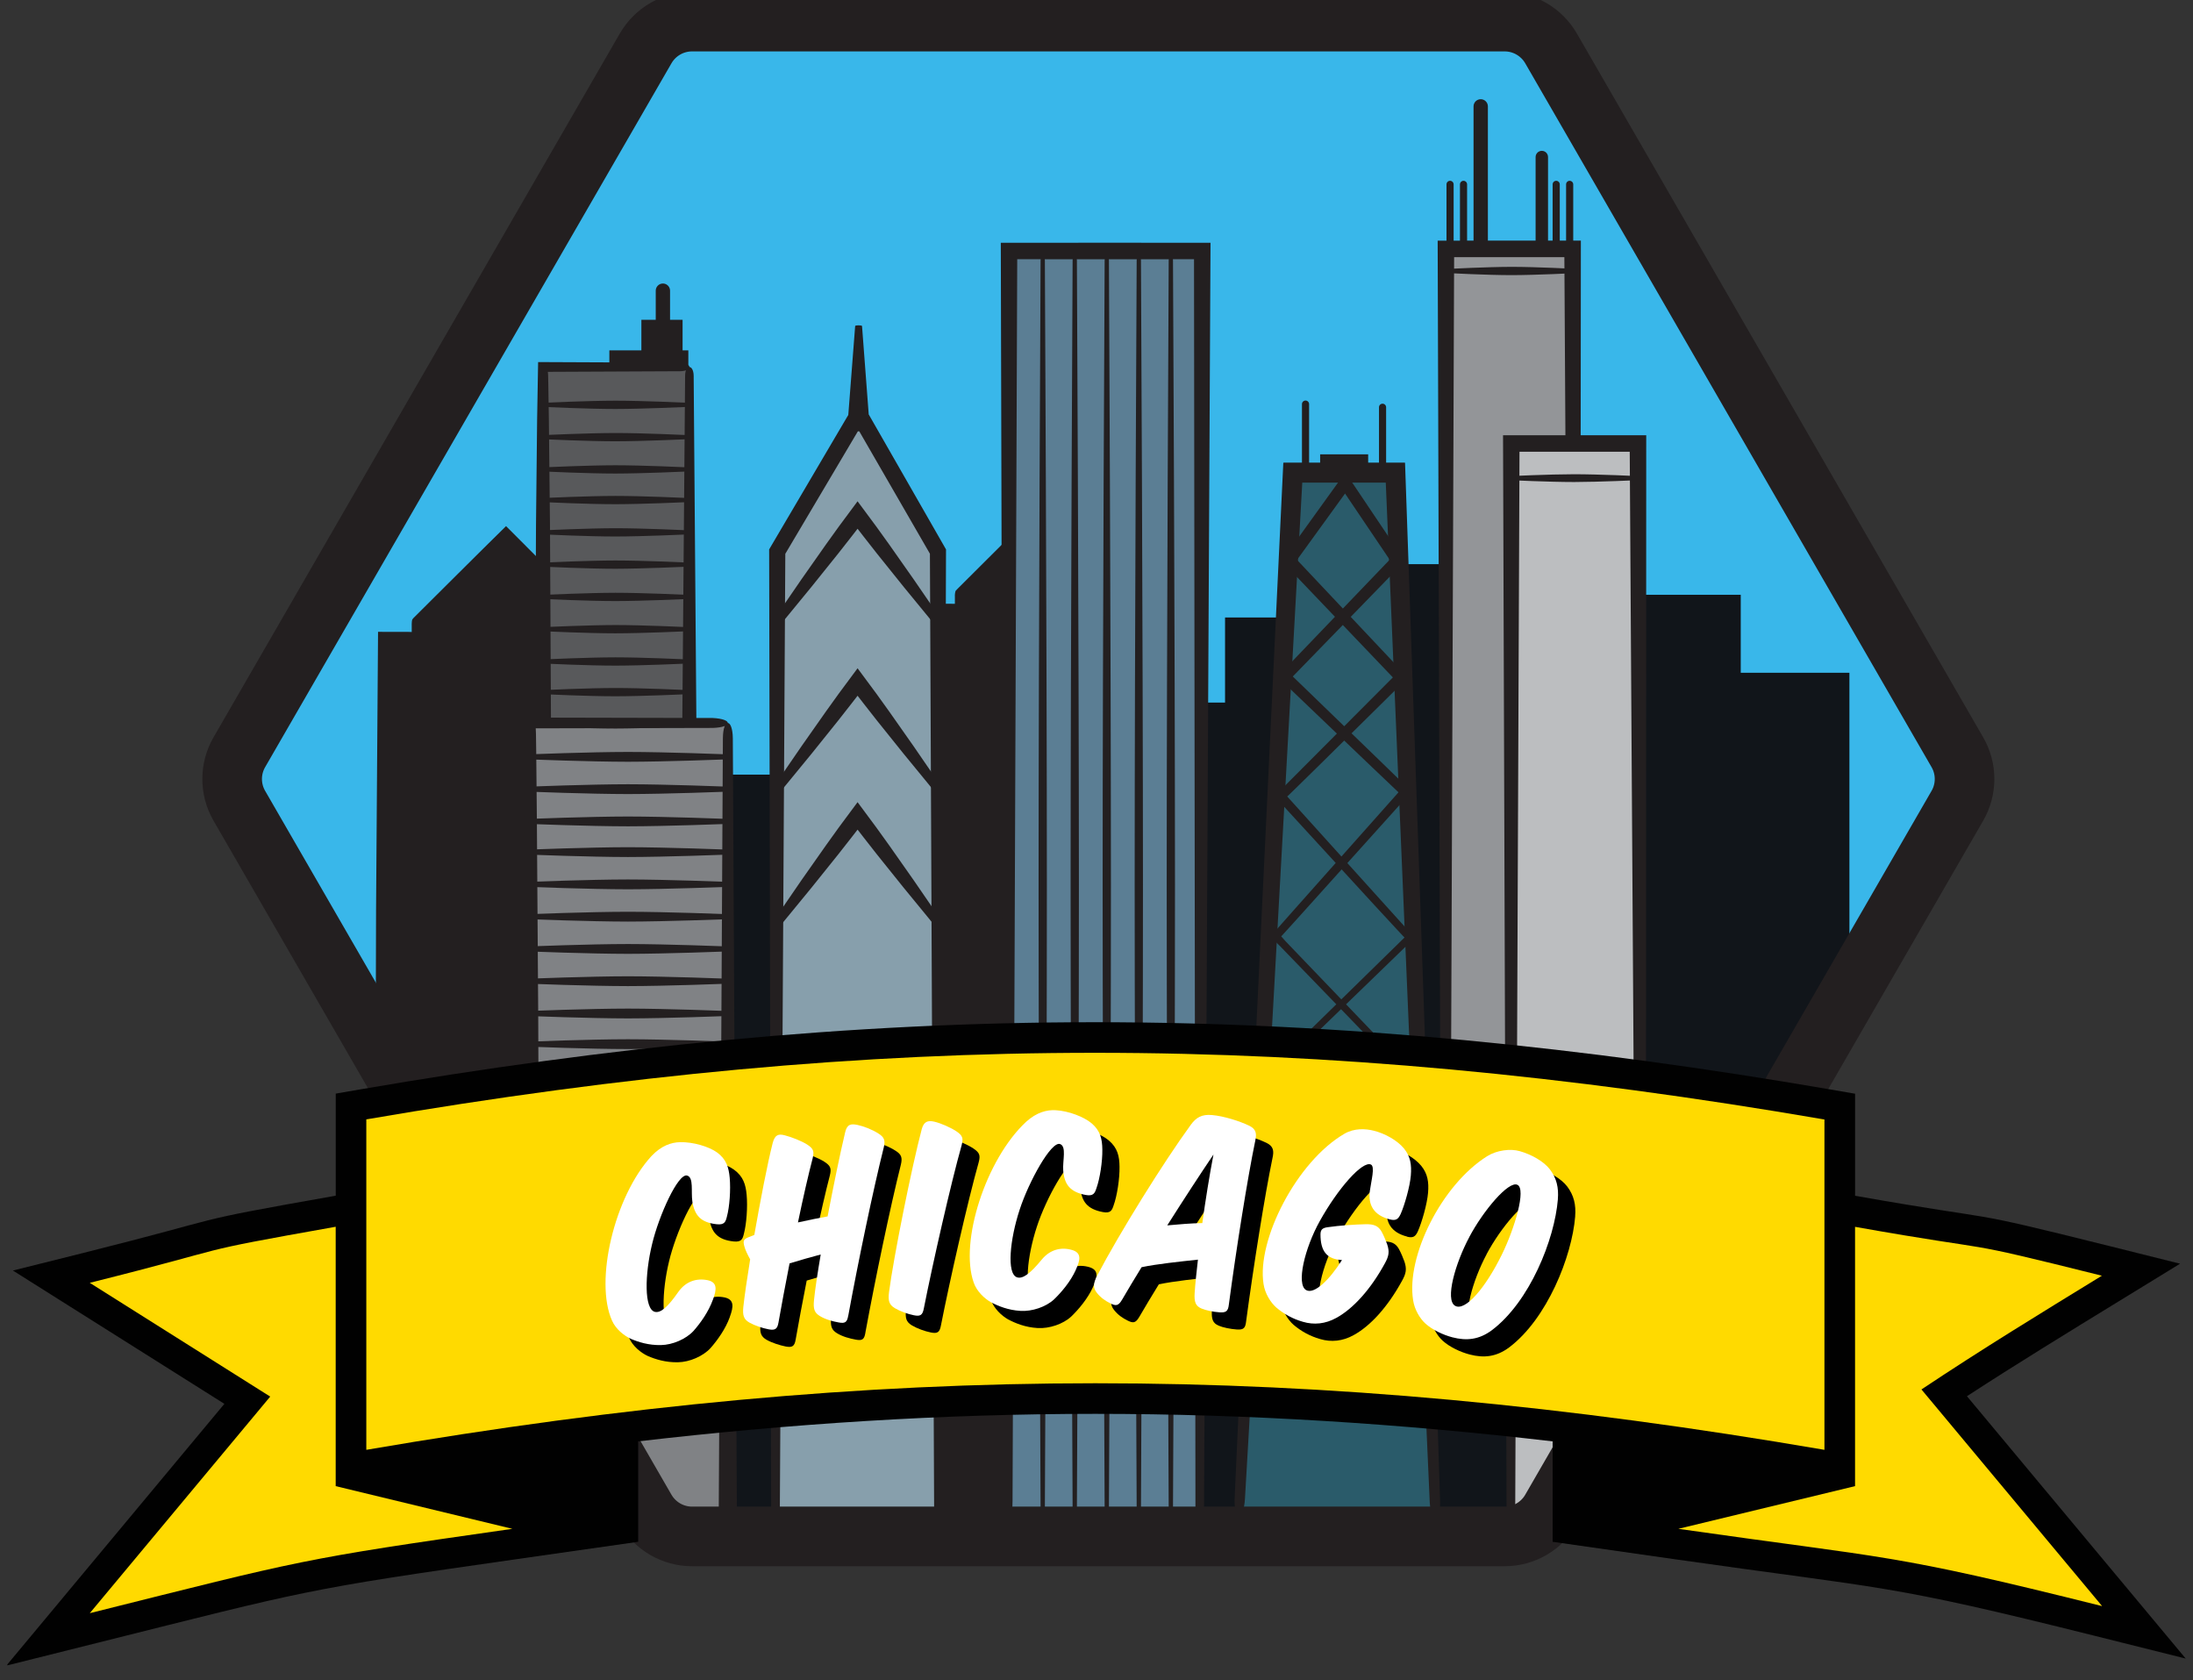 <svg width="248" height="190" viewBox="0 0 248 190" fill="none" xmlns="http://www.w3.org/2000/svg">
<rect x="0" y="0" width="248" height="190" fill="#333333" stroke="none"/>
<g clip-path="url(#clip0_3125_27028)">
<path d="M24.312 91.109L77.377 2.078H169.935L221.5 84.728L195.846 135.655L171.185 174.592L73.478 173.655L24.312 91.109Z" fill="#39B7EA"/>
<mask id="mask0_3125_27028" style="mask-type:luminance" maskUnits="userSpaceOnUse" x="26" y="-1" width="197" height="174">
<path d="M166.612 -0.073H81.676C79.677 -0.073 77.824 0.994 76.826 2.729L26.824 83.822C25.822 85.557 25.822 87.691 26.824 89.422L69.292 169.703C70.294 171.438 72.142 172.506 74.141 172.506L174.329 172.688C176.329 172.688 178.182 171.621 179.179 169.885L221.647 89.604C222.649 87.869 222.649 85.734 221.647 84.004L171.462 2.729C170.46 0.994 168.612 -0.073 166.612 -0.073Z" fill="white"/>
</mask>
<g mask="url(#mask0_3125_27028)">
<path d="M209.145 76.074H191.13V154.542H209.145V76.074Z" fill="#11151A"/>
<path d="M196.856 67.255H178.841V157.197H196.856V67.255Z" fill="#11151A"/>
<path d="M173.618 63.793H155.603V172.713H173.618V63.793Z" fill="#11151A"/>
<path d="M167.45 28.409C167.003 28.409 166.638 28.045 166.638 27.598V12.029C166.638 11.582 167.003 11.218 167.45 11.218C167.896 11.218 168.261 11.582 168.261 12.029V27.598C168.261 28.045 167.896 28.409 167.45 28.409Z" fill="#231F20"/>
<path d="M174.36 28.214C173.974 28.214 173.657 27.901 173.657 27.511V17.759C173.657 17.373 173.969 17.057 174.36 17.057C174.75 17.057 175.062 17.369 175.062 17.759V27.511C175.062 27.897 174.75 28.214 174.36 28.214Z" fill="#231F20"/>
<path d="M175.986 28.491C175.761 28.491 175.583 28.309 175.583 28.088V20.848C175.583 20.623 175.765 20.445 175.986 20.445C176.208 20.445 176.39 20.627 176.39 20.848V28.088C176.39 28.314 176.208 28.491 175.986 28.491Z" fill="#231F20"/>
<path d="M177.509 28.491C177.283 28.491 177.105 28.309 177.105 28.088V20.848C177.105 20.623 177.288 20.445 177.509 20.445C177.73 20.445 177.912 20.627 177.912 20.848V28.088C177.912 28.314 177.73 28.491 177.509 28.491Z" fill="#231F20"/>
<path d="M163.983 28.491C163.758 28.491 163.58 28.309 163.58 28.088V20.848C163.58 20.623 163.762 20.445 163.983 20.445C164.205 20.445 164.387 20.627 164.387 20.848V28.088C164.387 28.314 164.205 28.491 163.983 28.491Z" fill="#231F20"/>
<path d="M165.506 28.491C165.28 28.491 165.103 28.309 165.103 28.088V20.848C165.103 20.623 165.285 20.445 165.506 20.445C165.727 20.445 165.909 20.627 165.909 20.848V28.088C165.909 28.314 165.727 28.491 165.506 28.491Z" fill="#231F20"/>
<path d="M163.467 161.292L163.511 28.145H177.839L178.168 162.212" fill="#939598"/>
<path d="M177.678 160.069C177.678 160.069 177.231 84.234 176.91 29.082C175.722 29.082 173.401 29.082 171.137 29.082C168.517 29.082 165.814 29.082 164.443 29.078C164.235 84.373 163.953 159.145 163.953 159.145C163.931 162.06 163.016 161.96 162.986 159.145C162.986 159.145 162.751 83.301 162.582 27.212C164.335 27.212 167.788 27.212 171.141 27.208C174.13 27.208 177.201 27.208 178.776 27.208C178.724 83.149 178.65 160.06 178.65 160.06C178.563 162.945 177.752 162.902 177.682 160.06L177.678 160.069Z" fill="#231F20"/>
<path d="M170.859 174.367L170.903 50.142H185.231L185.56 175.286" fill="#BCBEC0"/>
<path d="M185.07 173.278C185.07 173.278 184.628 102.774 184.302 51.079C183.118 51.079 180.789 51.079 178.528 51.083C175.908 51.083 173.202 51.079 171.835 51.079C171.627 102.913 171.345 172.358 171.345 172.358C171.323 175.091 170.408 174.995 170.378 172.358C170.378 172.358 170.148 101.845 169.974 49.218C171.718 49.218 175.18 49.218 178.533 49.214C181.522 49.214 184.597 49.214 186.167 49.218C186.159 75.562 186.15 106.7 186.141 131.252C186.085 155.523 186.046 173.282 186.046 173.282C185.959 175.985 185.148 175.941 185.079 173.282L185.07 173.278Z" fill="#231F20"/>
<path d="M178.073 30.886C178.073 30.886 173.753 31.107 170.968 31.112C168.187 31.112 163.862 30.886 163.862 30.886C163.715 30.873 163.719 30.418 163.862 30.4C163.862 30.4 168.183 30.179 170.968 30.175C173.748 30.175 178.073 30.4 178.073 30.4C178.221 30.448 178.221 30.856 178.073 30.886Z" fill="#231F20"/>
<path d="M185.291 54.293C185.291 54.293 180.862 54.502 178.008 54.506C175.154 54.506 170.725 54.293 170.725 54.293C170.573 54.285 170.577 53.851 170.725 53.838C170.725 53.838 175.154 53.63 178.008 53.625C180.862 53.625 185.291 53.838 185.291 53.838C185.443 53.881 185.439 54.263 185.291 54.293Z" fill="#231F20"/>
<path d="M128.747 68.812V67.099H128.621L128.682 67.038L118.635 56.992L108.584 67.038L108.645 67.099H108.524V68.812H104.732V175.438H132.49V68.812H128.747Z" fill="#231F20"/>
<path d="M130.885 68.331C130.885 68.331 130.898 68.331 132.976 68.331C132.976 68.409 133.163 119.752 133.371 176.314C128.742 176.323 115.676 176.349 103.799 176.371C103.799 175.685 103.799 174.414 103.799 173.156C103.847 152.725 103.903 128.025 103.947 107.741C104.073 87.17 104.168 71.077 104.185 68.261C107.56 68.274 107.808 68.274 107.985 68.274C107.985 68.014 107.985 67.763 107.985 67.515C107.959 67.225 108.037 66.799 108.094 66.787C108.185 66.669 108.315 66.561 108.419 66.448L108.632 66.236C109.196 65.676 109.725 65.147 110.219 64.652C111.217 63.659 112.085 62.791 112.848 62.032C114.375 60.514 115.464 59.429 116.249 58.649C118.093 56.827 118.487 56.436 118.635 56.289C128.269 65.941 128.898 66.574 128.898 66.574C128.981 66.656 129.111 66.804 129.107 66.847C129.094 66.873 129.124 66.891 129.141 66.912L129.154 66.925V66.93C129.276 66.878 129.189 66.917 129.215 66.908V66.938V67.029C129.206 67.259 129.193 67.52 129.18 67.624C129.154 67.893 129.115 68.118 129.072 68.296C128.981 68.652 128.864 68.825 128.747 68.817C128.629 68.812 128.512 68.626 128.421 68.266C128.378 68.088 128.339 67.862 128.308 67.598C128.3 67.515 128.287 67.424 128.274 67.329C128.213 67.29 128.235 67.277 128.152 67.199C128.152 67.199 127.567 66.613 118.631 57.694C118.526 57.798 118.253 58.076 116.974 59.377C116.193 60.158 115.108 61.251 113.59 62.778C112.831 63.542 111.963 64.414 110.97 65.407C110.475 65.906 109.946 66.435 109.387 66.995C109.009 67.403 109.066 67.225 109.057 67.52C109.057 68.114 109.057 68.726 109.057 69.355C108.879 69.355 108.632 69.355 105.283 69.368C105.292 69.563 105.3 69.558 105.309 70.452C105.318 71.189 105.326 72.118 105.335 73.215C105.352 75.41 105.37 78.286 105.396 81.713C105.43 88.563 105.474 97.603 105.521 107.745C105.569 128.029 105.626 152.729 105.669 173.16C105.669 173.685 105.669 174.215 105.669 174.501C116.089 174.523 127.549 174.549 131.61 174.557C131.818 119.423 132.004 69.376 132.004 69.298C130.889 69.298 130.885 69.298 130.885 69.298C128.009 69.203 128.053 68.392 130.885 68.331Z" fill="#231F20"/>
<path d="M67.339 72.023V70.309H67.214L67.279 70.244L57.228 60.198L47.181 70.244L47.242 70.309H47.116V72.023H43.329V156.312H71.083V72.023H67.339Z" fill="#231F20"/>
<path d="M69.14 71.537C69.14 71.537 69.166 71.537 71.569 71.537C71.569 71.728 71.738 110.175 71.942 157.171C67.63 157.184 54.317 157.219 42.392 157.25C42.392 156.568 42.392 155.293 42.392 154.035C42.436 137.976 42.483 118.781 42.527 102.948C42.644 86.819 42.735 74.114 42.752 71.446C44.639 71.45 45.667 71.454 46.257 71.454C46.466 71.459 46.518 71.463 46.561 71.463C46.561 71.22 46.561 70.986 46.561 70.76C46.552 70.557 46.57 70.006 46.665 70.014C46.652 69.958 46.856 69.806 46.938 69.706L47.168 69.476C47.719 68.93 48.236 68.414 48.721 67.928C49.697 66.956 50.556 66.102 51.311 65.351C52.821 63.85 53.914 62.761 54.712 61.972C56.577 60.133 57.05 59.664 57.228 59.491C62.104 64.379 64.741 67.021 66.155 68.44C66.845 69.129 67.236 69.524 67.457 69.745C67.821 70.114 67.669 70.088 67.717 70.097C67.756 70.114 67.704 70.132 67.821 70.149V70.314C67.817 70.422 67.812 70.526 67.808 70.626C67.799 70.808 67.791 70.895 67.778 71.021C67.752 71.246 67.713 71.437 67.669 71.585C67.578 71.884 67.461 72.027 67.344 72.023C67.227 72.019 67.11 71.862 67.019 71.559C66.975 71.407 66.936 71.22 66.906 70.995C66.858 70.743 66.906 70.544 66.815 70.504C66.776 70.513 66.875 70.496 66.741 70.387C66.524 70.175 66.142 69.789 65.47 69.121C64.164 67.815 61.731 65.39 57.232 60.905C57.198 60.94 57.137 61.009 56.989 61.161C56.686 61.469 56.213 61.946 55.458 62.709C54.664 63.508 53.58 64.601 52.079 66.11C51.328 66.865 50.474 67.724 49.502 68.7C49.016 69.186 48.5 69.706 47.953 70.253C47.797 70.422 47.706 70.47 47.715 70.522C47.741 70.539 47.689 70.526 47.676 70.531C47.672 70.544 47.676 70.57 47.676 70.591V70.752C47.676 71.342 47.676 71.949 47.676 72.574C47.463 72.574 47.164 72.574 43.906 72.591C43.906 72.656 43.915 72.734 43.919 72.83C43.919 73.007 43.928 73.216 43.932 73.446C43.941 74.07 43.95 74.834 43.958 75.723C43.976 77.506 43.993 79.809 44.015 82.52C44.045 87.947 44.084 95.022 44.132 102.939C44.175 118.772 44.223 137.968 44.266 154.026C44.266 154.473 44.266 154.92 44.266 155.319C44.266 155.415 44.266 155.345 44.266 155.367C54.742 155.397 66.437 155.432 70.229 155.445C70.433 109.923 70.602 72.682 70.602 72.496C69.157 72.496 69.14 72.496 69.14 72.496C66.724 72.4 66.758 71.589 69.14 71.528V71.537Z" fill="#231F20"/>
<path d="M93.766 87.591H75.751V173.32H93.766V87.591Z" fill="#11151A"/>
<path d="M156.553 69.823H138.537V132.779H156.553V69.823Z" fill="#11151A"/>
<path d="M144.263 79.444H126.248V171.048H144.263V79.444Z" fill="#11151A"/>
<path d="M77.959 41.492H61.401V89.222H77.959V41.492Z" fill="#58595B"/>
<path d="M76.978 41.978C76.978 41.978 74.731 41.987 61.956 42.047C61.961 42.112 61.969 42.221 61.982 42.36C61.991 42.668 61.999 43.054 62.008 43.509C62.026 44.516 62.043 45.83 62.069 47.396C62.104 50.528 62.147 54.662 62.195 59.303C62.242 68.292 62.299 79.232 62.342 88.285C66.567 88.285 76.584 88.32 77.104 88.367C77.308 63.095 77.477 42.477 77.477 42.477C77.499 41.145 78.414 41.193 78.445 42.477C78.445 42.477 78.614 63.863 78.818 90.081C75.881 90.094 67.652 90.129 60.468 90.159C60.516 80.52 60.572 68.873 60.616 59.303C60.663 54.666 60.707 50.532 60.742 47.396C60.802 43.969 60.841 41.64 60.854 40.941C74.566 40.998 76.983 41.011 76.983 41.011C78.297 41.106 78.28 41.917 76.983 41.978H76.978Z" fill="#231F20"/>
<path d="M82.318 81.752H59.978V171.959H82.318V81.752Z" fill="#808285"/>
<path d="M80.6 82.312C80.6 82.312 78.336 82.316 60.585 82.359C60.59 82.472 60.598 82.68 60.611 82.975C60.62 83.561 60.629 84.311 60.642 85.222C60.659 87.04 60.685 89.478 60.711 92.41C60.75 98.279 60.806 106.127 60.867 114.967C60.928 132.31 61.002 153.54 61.062 170.866C68.983 170.887 77.785 170.913 81.281 170.926C81.52 125.951 81.75 83.47 81.75 83.47C81.776 81.136 82.839 81.219 82.873 83.47C82.873 83.47 83.099 126.949 83.342 172.987C79.108 172.995 68.463 173.021 58.885 173.043C58.946 155.041 59.019 132.987 59.08 114.967C59.141 106.127 59.197 98.279 59.236 92.41C59.306 86.207 59.353 82.103 59.362 81.14C78.193 81.184 80.596 81.188 80.596 81.188C82.899 81.301 82.865 82.242 80.596 82.312H80.6Z" fill="#231F20"/>
<path d="M87.689 174.735L87.892 62.371L96.473 47.839H97.718L106.072 62.371L106.125 172.866" fill="#879FAC"/>
<path d="M105.639 170.9C105.639 170.9 105.391 114.564 105.162 62.613C103.769 60.201 100.364 54.302 97.175 48.775C97.124 48.775 97.067 48.775 97.011 48.775C93.796 54.198 90.352 60.01 88.808 62.622C88.513 114.477 88.179 172.77 88.179 172.77C88.153 175.442 87.237 175.342 87.211 172.77C87.211 172.77 87.09 114.212 86.981 62.123C88.6 59.373 92.204 53.252 95.566 47.539C95.714 47.292 95.861 47.04 95.944 46.901C96.855 46.901 97.774 46.901 98.264 46.901C101.748 52.983 105.465 59.472 106.983 62.127C106.806 114.308 106.61 170.9 106.61 170.9C106.515 173.538 105.704 173.498 105.643 170.9H105.639Z" fill="#231F20"/>
<path d="M97.484 36.868L98.247 46.941C98.29 47.214 95.887 47.214 95.93 46.941L96.707 36.868C96.707 36.76 97.457 36.755 97.484 36.868Z" fill="#231F20"/>
<path d="M74.965 32.868V40.108" stroke="#231F20" stroke-width="1.618" stroke-miterlimit="10" stroke-linecap="round"/>
<path d="M156.349 53.694C156.123 53.694 155.946 53.512 155.946 53.291V46.051C155.946 45.826 156.128 45.648 156.349 45.648C156.57 45.648 156.752 45.83 156.752 46.051V53.291C156.752 53.517 156.57 53.694 156.349 53.694Z" fill="#231F20"/>
<path d="M147.639 53.339C147.413 53.339 147.235 53.157 147.235 52.935V45.695C147.235 45.47 147.417 45.292 147.639 45.292C147.86 45.292 148.042 45.474 148.042 45.695V52.935C148.042 53.161 147.86 53.339 147.639 53.339Z" fill="#231F20"/>
<path d="M105.543 70.443C105.543 70.443 104.103 68.691 102.203 66.37C101.266 65.203 100.212 63.889 99.166 62.587C98.65 61.932 98.134 61.277 97.64 60.64C97.418 60.353 97.197 60.071 96.985 59.794H96.98H96.976C96.763 60.067 96.542 60.353 96.321 60.64C95.822 61.273 95.31 61.928 94.794 62.587C93.749 63.889 92.694 65.199 91.757 66.37C89.857 68.686 88.417 70.443 88.417 70.443C88.209 70.682 87.485 70.122 87.645 69.862C87.645 69.862 88.929 67.992 90.625 65.52C91.489 64.292 92.451 62.917 93.415 61.551C93.9 60.874 94.386 60.197 94.859 59.542C95.597 58.544 96.312 57.581 96.98 56.684C97.648 57.586 98.364 58.549 99.102 59.547C99.57 60.202 100.06 60.878 100.546 61.555C101.505 62.921 102.472 64.296 103.335 65.524C105.031 67.992 106.315 69.862 106.315 69.862C106.424 70.166 105.773 70.651 105.543 70.443Z" fill="#231F20"/>
<path d="M105.543 89.326C105.543 89.326 104.103 87.569 102.203 85.253C101.266 84.086 100.212 82.772 99.166 81.47C98.65 80.815 98.134 80.16 97.64 79.522C97.418 79.236 97.197 78.954 96.985 78.677H96.98H96.976C96.763 78.95 96.542 79.236 96.321 79.522C95.822 80.156 95.31 80.811 94.794 81.47C93.749 82.772 92.694 84.082 91.757 85.253C89.857 87.569 88.417 89.326 88.417 89.326C88.209 89.565 87.485 89.005 87.645 88.745C87.645 88.745 88.929 86.875 90.625 84.403C91.489 83.175 92.451 81.8 93.415 80.433C93.9 79.757 94.386 79.08 94.859 78.425C95.597 77.427 96.312 76.464 96.98 75.566C97.648 76.469 98.364 77.432 99.102 78.429C99.57 79.084 100.06 79.761 100.546 80.438C101.505 81.804 102.472 83.179 103.335 84.407C105.031 86.875 106.315 88.745 106.315 88.745C106.424 89.049 105.773 89.534 105.543 89.326Z" fill="#231F20"/>
<path d="M105.543 104.465C105.543 104.465 104.103 102.709 102.203 100.392C101.266 99.225 100.212 97.911 99.166 96.609C98.65 95.954 98.134 95.299 97.64 94.662C97.418 94.375 97.197 94.094 96.985 93.816H96.98H96.976C96.763 94.089 96.542 94.375 96.321 94.662C95.822 95.295 95.31 95.95 94.794 96.609C93.749 97.911 92.694 99.221 91.757 100.392C89.857 102.709 88.417 104.465 88.417 104.465C88.209 104.704 87.485 104.144 87.645 103.884C87.645 103.884 88.929 102.014 90.625 99.542C91.489 98.314 92.451 96.939 93.415 95.573C93.9 94.896 94.386 94.219 94.859 93.564C95.597 92.567 96.312 91.603 96.98 90.706C97.648 91.608 98.364 92.571 99.102 93.569C99.57 94.224 100.06 94.9 100.546 95.577C101.505 96.944 102.472 98.319 103.335 99.546C105.031 102.014 106.315 103.884 106.315 103.884C106.424 104.188 105.773 104.674 105.543 104.465Z" fill="#231F20"/>
<path d="M114.024 172.106L114.111 28.378H135.961L135.67 173.472" fill="#5B7E94"/>
<path d="M135.189 171.104C135.189 171.104 135.098 90.619 135.028 29.311C133.146 29.311 129.363 29.316 125.719 29.32C121.533 29.32 117.173 29.311 115.035 29.311C114.805 90.792 114.506 169.738 114.506 169.738C114.48 172.956 113.564 172.844 113.538 169.738C113.538 169.738 113.339 89.751 113.178 27.455C115.69 27.455 120.809 27.45 125.719 27.446C130.096 27.446 134.633 27.45 136.894 27.455C136.573 89.569 136.156 171.108 136.156 171.108C136.052 174.288 135.241 174.24 135.189 171.108V171.104Z" fill="#231F20"/>
<path d="M117.676 170.549C117.676 170.549 117.455 127.643 117.451 100.02C117.451 72.396 117.676 29.49 117.676 29.49C117.69 28.006 118.145 28.058 118.162 29.49C118.162 29.49 118.384 72.396 118.388 100.02C118.388 127.643 118.162 170.549 118.162 170.549C118.115 172.016 117.707 171.994 117.676 170.549Z" fill="#231F20"/>
<path d="M121.298 170.549C121.298 170.549 121.077 127.643 121.073 100.02C121.073 72.396 121.298 29.49 121.298 29.49C121.311 28.006 121.767 28.058 121.784 29.49C121.784 29.49 122.005 72.396 122.01 100.02C122.01 127.643 121.784 170.549 121.784 170.549C121.736 172.016 121.329 171.994 121.298 170.549Z" fill="#231F20"/>
<path d="M124.921 170.549C124.921 170.549 124.699 127.643 124.695 100.02C124.695 72.396 124.921 29.49 124.921 29.49C124.934 28.006 125.389 28.058 125.406 29.49C125.406 29.49 125.628 72.396 125.632 100.02C125.632 127.643 125.406 170.549 125.406 170.549C125.359 172.016 124.951 171.994 124.921 170.549Z" fill="#231F20"/>
<path d="M128.543 170.549C128.543 170.549 128.321 127.643 128.317 100.02C128.317 72.396 128.543 29.49 128.543 29.49C128.556 28.006 129.011 28.058 129.029 29.49C129.029 29.49 129.25 72.396 129.254 100.02C129.254 127.643 129.029 170.549 129.029 170.549C128.981 172.016 128.573 171.994 128.543 170.549Z" fill="#231F20"/>
<path d="M132.165 170.549C132.165 170.549 131.944 127.643 131.939 100.02C131.939 72.396 132.165 29.49 132.165 29.49C132.178 28.006 132.634 28.058 132.651 29.49C132.651 29.49 132.872 72.396 132.876 100.02C132.876 127.643 132.651 170.549 132.651 170.549C132.603 172.016 132.195 171.994 132.165 170.549Z" fill="#231F20"/>
<path d="M140.104 171.351L146.194 53.447H157.798L162.344 171.803" fill="#2A5B6A"/>
<path d="M161.689 169.937C161.689 169.937 160.934 153.041 159.906 130.037C158.947 107.359 157.733 78.659 156.713 54.575H156.709C156.31 54.575 155.863 54.575 155.386 54.575C154.401 54.575 153.291 54.575 152.193 54.575C150.263 54.575 148.285 54.575 147.27 54.571C145.929 78.672 144.341 107.263 143.088 129.829C141.76 152.712 140.789 169.482 140.789 169.482C140.628 172.046 139.531 171.898 139.622 169.421C139.622 169.421 140.381 152.638 141.422 129.742C142.533 106.526 143.942 77.111 145.127 52.315C146.584 52.315 149.425 52.315 152.193 52.311C154.817 52.311 157.503 52.311 158.891 52.315C159.75 77.098 160.773 106.634 161.58 129.972C162.318 152.985 162.86 169.89 162.86 169.89C162.843 172.432 161.862 172.432 161.689 169.933V169.937Z" fill="#231F20"/>
<path d="M156.037 125.725C156.037 125.725 156.154 125.612 159.624 122.329C159.377 122.559 159.346 122.585 159.524 122.411C159.546 122.389 159.572 122.363 159.602 122.337C159.602 122.307 159.55 122.277 159.524 122.242C159.42 122.133 159.294 122.003 159.147 121.856C158.735 121.431 158.205 120.884 157.559 120.22C154.93 117.505 150.384 112.803 143.708 105.901C144.259 106.482 144.571 106.812 144.667 106.912C144.732 106.985 144.641 106.899 144.411 106.66C144.22 106.465 143.973 106.213 143.669 105.901C143.921 105.615 144.22 105.276 144.558 104.89C145.031 104.357 145.621 103.693 146.311 102.912C149.009 99.88 153.299 95.056 158.166 89.578C158.045 89.664 158.227 89.599 158.045 89.491C157.446 88.918 156.436 87.959 155.139 86.728C152.423 84.129 148.51 80.394 144.463 76.525C145.339 75.614 151.36 69.332 157.156 63.29C156.18 61.841 154.084 58.739 152.106 55.807C149.959 58.77 147.721 61.863 146.675 63.307C153.026 70.044 157.316 74.599 159.221 76.62C154.774 81.01 151.621 84.129 149.382 86.337C148.306 87.391 147.456 88.228 146.775 88.896C146.437 89.226 146.137 89.517 145.881 89.768C145.799 89.851 145.721 89.924 145.647 89.994L145.569 90.063C156.054 101.676 159.108 105.055 159.993 106.04C146.875 118.741 144.498 121.04 144.294 121.24C145.947 123.305 146.801 124.376 147.244 124.931C147.712 125.534 147.742 125.578 147.742 125.578C148.367 126.393 148.51 126.948 148.345 127.018C148.189 127.083 147.795 126.784 147.183 126.007C147.183 126.007 147.148 125.964 146.688 125.369C146.185 124.74 145.209 123.526 143.331 121.188C143.535 120.988 145.877 118.693 158.834 106.009C158.787 105.962 158.73 105.901 158.648 105.823C158.457 105.615 158.218 105.359 157.924 105.046C157.338 104.413 156.535 103.541 155.421 102.34C153.139 99.854 149.603 96.002 144.129 90.033C145.595 88.562 149.118 85.027 157.516 76.599C155.607 74.599 151.304 70.092 144.936 63.429C146.324 61.503 149.3 57.373 152.145 53.417C152.184 53.477 152.258 53.586 152.332 53.699C154.896 57.516 157.611 61.559 158.878 63.446C153.091 69.402 147.074 75.596 146.198 76.494C149.885 80.064 153.451 83.513 155.928 85.908C157.229 87.174 158.245 88.163 158.852 88.749C159.121 89.009 159.342 89.226 159.516 89.395C159.559 89.439 159.598 89.478 159.633 89.512C159.637 89.551 159.576 89.586 159.559 89.617C159.502 89.682 159.455 89.729 159.42 89.768C159.286 89.916 159.346 89.842 159.624 89.525C154.445 95.282 149.881 100.353 147.014 103.541C146.315 104.313 145.717 104.977 145.239 105.502C145.109 105.645 144.992 105.771 144.892 105.879C144.958 105.949 145.005 106.005 145.044 106.048C145.27 106.287 145.357 106.382 145.283 106.313C145.239 106.27 145.096 106.127 144.849 105.879C151.239 112.538 155.59 117.071 158.101 119.696C158.743 120.364 159.264 120.91 159.676 121.34C159.941 121.617 160.171 121.856 160.366 122.06C160.457 122.177 160.635 122.29 160.622 122.381C160.522 122.472 160.435 122.554 160.361 122.624C159.758 123.192 159.867 123.083 160.635 122.355C156.657 126.111 156.518 126.241 156.518 126.241C154.995 127.582 154.614 127.131 156.032 125.73L156.037 125.725Z" fill="#231F20"/>
<path d="M154.722 51.374H149.291V52.797H154.722V51.374Z" fill="#231F20"/>
<path d="M77.842 39.618H68.91V41.315H77.842V39.618Z" fill="#231F20"/>
<path d="M77.191 36.161H72.532V39.7H77.191V36.161Z" fill="#231F20"/>
<path d="M77.512 46.021C77.512 46.021 72.701 46.242 69.604 46.246C66.507 46.246 61.696 46.021 61.696 46.021C61.531 46.008 61.535 45.552 61.696 45.535C61.696 45.535 66.507 45.313 69.604 45.309C72.701 45.309 77.512 45.535 77.512 45.535C77.677 45.583 77.672 45.99 77.512 46.021Z" fill="#231F20"/>
<path d="M77.512 49.674C77.512 49.674 72.701 49.895 69.604 49.899C66.507 49.899 61.696 49.674 61.696 49.674C61.531 49.661 61.535 49.205 61.696 49.188C61.696 49.188 66.507 48.967 69.604 48.962C72.701 48.962 77.512 49.188 77.512 49.188C77.677 49.235 77.672 49.643 77.512 49.674Z" fill="#231F20"/>
<path d="M77.512 53.322C77.512 53.322 72.701 53.543 69.604 53.547C66.507 53.547 61.696 53.322 61.696 53.322C61.531 53.309 61.535 52.853 61.696 52.836C61.696 52.836 66.507 52.614 69.604 52.61C72.701 52.61 77.512 52.836 77.512 52.836C77.677 52.883 77.672 53.291 77.512 53.322Z" fill="#231F20"/>
<path d="M77.512 56.788C77.512 56.788 72.701 57.009 69.604 57.014C66.507 57.014 61.696 56.788 61.696 56.788C61.531 56.775 61.535 56.319 61.696 56.302C61.696 56.302 66.507 56.081 69.604 56.077C72.701 56.077 77.512 56.302 77.512 56.302C77.677 56.35 77.672 56.758 77.512 56.788Z" fill="#231F20"/>
<path d="M77.512 60.44C77.512 60.44 72.701 60.661 69.604 60.666C66.507 60.666 61.696 60.44 61.696 60.44C61.531 60.427 61.535 59.972 61.696 59.954C61.696 59.954 66.507 59.733 69.604 59.729C72.701 59.729 77.512 59.954 77.512 59.954C77.677 60.002 77.672 60.41 77.512 60.44Z" fill="#231F20"/>
<path d="M77.512 64.088C77.512 64.088 72.701 64.309 69.604 64.314C66.507 64.314 61.696 64.088 61.696 64.088C61.531 64.075 61.535 63.62 61.696 63.602C61.696 63.602 66.507 63.381 69.604 63.377C72.701 63.377 77.512 63.602 77.512 63.602C77.677 63.65 77.672 64.058 77.512 64.088Z" fill="#231F20"/>
<path d="M77.512 67.741C77.512 67.741 72.701 67.962 69.604 67.966C66.507 67.966 61.696 67.741 61.696 67.741C61.531 67.728 61.535 67.272 61.696 67.255C61.696 67.255 66.507 67.034 69.604 67.029C72.701 67.029 77.512 67.255 77.512 67.255C77.677 67.303 77.672 67.711 77.512 67.741Z" fill="#231F20"/>
<path d="M77.512 71.389C77.512 71.389 72.701 71.61 69.604 71.614C66.507 71.614 61.696 71.389 61.696 71.389C61.531 71.376 61.535 70.92 61.696 70.903C61.696 70.903 66.507 70.682 69.604 70.677C72.701 70.677 77.512 70.903 77.512 70.903C77.677 70.951 77.672 71.358 77.512 71.389Z" fill="#231F20"/>
<path d="M77.512 75.041C77.512 75.041 72.701 75.263 69.604 75.267C66.507 75.267 61.696 75.041 61.696 75.041C61.531 75.028 61.535 74.573 61.696 74.555C61.696 74.555 66.507 74.334 69.604 74.33C72.701 74.33 77.512 74.555 77.512 74.555C77.677 74.603 77.672 75.011 77.512 75.041Z" fill="#231F20"/>
<path d="M77.512 78.507C77.512 78.507 72.701 78.728 69.604 78.733C66.507 78.733 61.696 78.507 61.696 78.507C61.531 78.494 61.535 78.039 61.696 78.021C61.696 78.021 66.507 77.8 69.604 77.796C72.701 77.796 77.512 78.021 77.512 78.021C77.677 78.069 77.672 78.477 77.512 78.507Z" fill="#231F20"/>
<path d="M77.512 82.156C77.512 82.156 72.701 82.377 69.604 82.381C66.507 82.381 61.696 82.156 61.696 82.156C61.531 82.143 61.535 81.687 61.696 81.67C61.696 81.67 66.507 81.449 69.604 81.444C72.701 81.444 77.512 81.67 77.512 81.67C77.677 81.718 77.672 82.125 77.512 82.156Z" fill="#231F20"/>
<path d="M82.158 85.869C82.158 85.869 75.378 86.133 71.014 86.138C66.65 86.133 59.87 85.869 59.87 85.869C59.636 85.856 59.644 85.313 59.87 85.296C59.87 85.296 66.65 85.031 71.014 85.027C75.378 85.031 82.158 85.296 82.158 85.296C82.388 85.352 82.388 85.834 82.158 85.869Z" fill="#231F20"/>
<path d="M82.158 89.521C82.158 89.521 75.378 89.786 71.014 89.79C66.65 89.786 59.87 89.521 59.87 89.521C59.636 89.508 59.644 88.966 59.87 88.948C59.87 88.948 66.65 88.684 71.014 88.68C75.378 88.684 82.158 88.948 82.158 88.948C82.388 89.005 82.388 89.486 82.158 89.521Z" fill="#231F20"/>
<path d="M82.158 93.169C82.158 93.169 75.377 93.434 71.013 93.438C66.65 93.434 59.87 93.169 59.87 93.169C59.635 93.156 59.644 92.614 59.87 92.597C59.87 92.597 66.65 92.332 71.013 92.328C75.377 92.332 82.158 92.597 82.158 92.597C82.388 92.653 82.388 93.135 82.158 93.169Z" fill="#231F20"/>
<path d="M82.158 96.64C82.158 96.64 75.377 96.904 71.013 96.909C66.65 96.904 59.87 96.64 59.87 96.64C59.635 96.627 59.644 96.085 59.87 96.067C59.87 96.067 66.65 95.803 71.013 95.798C75.377 95.803 82.158 96.067 82.158 96.067C82.388 96.124 82.388 96.605 82.158 96.64Z" fill="#231F20"/>
<path d="M82.158 100.288C82.158 100.288 75.377 100.553 71.013 100.557C66.65 100.553 59.87 100.288 59.87 100.288C59.635 100.275 59.644 99.733 59.87 99.716C59.87 99.716 66.65 99.451 71.013 99.447C75.377 99.451 82.158 99.716 82.158 99.716C82.388 99.772 82.388 100.253 82.158 100.288Z" fill="#231F20"/>
<path d="M82.158 103.941C82.158 103.941 75.377 104.205 71.013 104.21C66.65 104.205 59.87 103.941 59.87 103.941C59.635 103.928 59.644 103.385 59.87 103.368C59.87 103.368 66.65 103.103 71.013 103.099C75.377 103.103 82.158 103.368 82.158 103.368C82.388 103.424 82.388 103.906 82.158 103.941Z" fill="#231F20"/>
<path d="M82.158 107.588C82.158 107.588 75.377 107.853 71.013 107.857C66.65 107.853 59.87 107.588 59.87 107.588C59.635 107.575 59.644 107.033 59.87 107.016C59.87 107.016 66.65 106.751 71.013 106.747C75.377 106.751 82.158 107.016 82.158 107.016C82.388 107.072 82.388 107.554 82.158 107.588Z" fill="#231F20"/>
<path d="M82.158 111.236C82.158 111.236 75.378 111.501 71.014 111.505C66.65 111.501 59.87 111.236 59.87 111.236C59.636 111.223 59.644 110.681 59.87 110.664C59.87 110.664 66.65 110.399 71.014 110.395C75.378 110.399 82.158 110.664 82.158 110.664C82.388 110.72 82.388 111.202 82.158 111.236Z" fill="#231F20"/>
<path d="M82.158 114.889C82.158 114.889 75.378 115.154 71.014 115.158C66.65 115.154 59.87 114.889 59.87 114.889C59.636 114.876 59.644 114.334 59.87 114.317C59.87 114.317 66.65 114.052 71.014 114.048C75.378 114.052 82.158 114.317 82.158 114.317C82.388 114.373 82.388 114.854 82.158 114.889Z" fill="#231F20"/>
<path d="M82.158 118.355C82.158 118.355 75.377 118.62 71.013 118.624C66.65 118.62 59.87 118.355 59.87 118.355C59.635 118.342 59.644 117.8 59.87 117.783C59.87 117.783 66.65 117.518 71.013 117.514C75.377 117.518 82.158 117.783 82.158 117.783C82.388 117.839 82.388 118.321 82.158 118.355Z" fill="#231F20"/>
<path d="M82.158 122.008C82.158 122.008 75.377 122.272 71.013 122.277C66.65 122.272 59.87 122.008 59.87 122.008C59.635 121.995 59.644 121.453 59.87 121.435C59.87 121.435 66.65 121.171 71.013 121.166C75.377 121.171 82.158 121.435 82.158 121.435C82.388 121.492 82.388 121.973 82.158 122.008Z" fill="#231F20"/>
<path d="M82.158 125.656C82.158 125.656 75.377 125.92 71.013 125.925C66.65 125.92 59.87 125.656 59.87 125.656C59.635 125.643 59.644 125.101 59.87 125.083C59.87 125.083 66.65 124.819 71.013 124.814C75.377 124.819 82.158 125.083 82.158 125.083C82.388 125.14 82.388 125.621 82.158 125.656Z" fill="#231F20"/>
</g>
<path d="M170.156 2.442H78.262C76.098 2.442 74.098 3.596 73.013 5.474L27.066 85.057C25.982 86.931 25.982 89.243 27.066 91.117L73.013 170.7C74.098 172.574 76.098 173.733 78.262 173.733H170.156C172.321 173.733 174.321 172.579 175.405 170.7L221.352 91.117C222.437 89.243 222.437 86.931 221.352 85.057L175.405 5.474C174.321 3.6 172.321 2.442 170.156 2.442Z" stroke="#231F20" stroke-width="6.741" stroke-miterlimit="10"/>
<path fill-rule="evenodd" clip-rule="evenodd" d="M209.783 135.212C227.694 138.375 220.892 136.492 238.535 140.895L246.538 142.895L239.506 147.207C233.78 150.716 228.063 154.217 222.437 157.878L247.176 187.545L236.886 184.972C213.089 179.025 213.605 179.771 189.312 176.301L175.583 174.34V162.984C158.435 160.988 141.223 159.873 123.854 159.873C106.502 159.873 89.302 160.992 72.172 162.984V174.34L58.438 176.301C34.146 179.767 34.797 179.819 10.999 185.771L0.718 188.343L25.375 158.741L1.46 143.667L9.32 141.702C26.971 137.286 20.048 138.37 37.968 135.204V123.66L40.839 123.166C68.363 118.433 95.913 115.583 123.862 115.588C151.82 115.588 179.379 118.446 206.911 123.179L209.787 123.674V135.217L209.783 135.212Z" fill="#010101"/>
<path fill-rule="evenodd" clip-rule="evenodd" d="M41.425 126.575C99.869 116.529 147.881 116.542 206.321 126.588V163.942C147.885 153.904 99.852 153.904 41.425 163.942V126.58V126.575ZM209.783 138.726C227.273 141.832 220.198 139.884 237.697 144.252C230.679 148.555 224.167 152.533 217.292 157.114L237.723 181.614C213.557 175.576 213.965 176.327 189.798 172.874L209.783 168.046V138.726ZM10.157 145.055C27.661 140.678 20.46 141.827 37.963 138.717V168.046L57.944 172.874C33.777 176.322 34.319 176.37 10.153 182.413L30.558 157.921L10.153 145.059L10.157 145.055Z" fill="#FFDA00"/>
<path d="M82.535 148.92C82.054 150.269 81.121 151.566 80.345 152.443C79.503 153.358 77.989 154.017 76.666 154.039C75.278 154.069 74.115 153.701 73.252 153.328C72.497 152.976 71.561 152.243 71.14 151.271C69.144 146.825 71.387 137.256 75.59 132.679C76.705 131.495 77.846 131.118 78.831 131.1C80.284 131.061 82.08 131.59 83.008 132.263C84.049 133.022 84.331 133.937 84.435 135.113C84.561 136.453 84.422 138.405 84.119 139.529C83.984 140.088 83.858 140.474 82.965 140.379C81.178 140.188 80.471 139.39 80.215 137.824C80.045 136.692 80.397 135.087 79.62 134.874C78.601 134.588 76.432 139.399 75.664 142.613C74.823 146.075 74.753 149.987 75.976 150.282C76.64 150.439 77.438 149.731 78.623 148.031C79.434 146.881 80.635 146.43 81.958 146.712C83.038 146.955 82.965 147.745 82.531 148.916L82.535 148.92Z" fill="black"/>
<path d="M97.865 150.698C97.74 151.458 97.518 151.614 96.794 151.484C96.069 151.353 95.267 151.132 94.651 150.755C94.035 150.377 93.892 149.952 93.992 148.959C94.126 147.623 94.412 145.801 94.751 143.801C93.697 144.079 92.378 144.452 91.228 144.803C90.738 147.293 90.3 149.64 89.979 151.471C89.853 152.23 89.597 152.39 88.873 152.26C88.183 152.126 87.307 151.844 86.695 151.501C86.049 151.128 85.901 150.703 86.005 149.709C86.149 148.443 86.426 146.517 86.778 144.343C86.487 143.832 86.227 143.281 86.118 142.886C85.958 142.292 86.001 142.083 86.556 141.858C86.786 141.767 87.012 141.676 87.242 141.585C87.927 137.685 88.721 133.538 89.328 131.174C89.576 130.267 89.966 130.128 90.699 130.323C91.463 130.514 92.56 130.948 93.211 131.356C93.935 131.824 94.035 132.119 93.844 132.917C93.38 134.692 92.773 137.329 92.178 140.166C93.306 139.914 94.664 139.641 95.531 139.485C96.195 136.028 96.915 132.501 97.51 130.002C97.718 129.065 98.152 128.987 98.911 129.148C99.639 129.313 100.555 129.655 101.279 130.124C101.93 130.532 102.069 130.892 101.878 131.69C100.698 136.383 98.993 144.552 97.861 150.698H97.865Z" fill="black"/>
<path d="M110.675 131.438C109.461 135.729 107.387 144.886 106.402 149.905C106.259 150.66 106.003 150.816 105.279 150.673C104.559 150.53 103.722 150.222 103.119 149.866C102.481 149.475 102.342 149.05 102.468 148.057C102.967 144.161 105.027 133.92 106.168 129.604C106.407 128.771 106.832 128.606 107.591 128.779C108.35 128.957 109.435 129.443 110.077 129.864C110.792 130.35 110.883 130.645 110.675 131.438Z" fill="black"/>
<path d="M123.602 145.537C123.012 146.842 121.98 148.061 121.138 148.873C120.227 149.718 118.661 150.252 117.343 150.17C115.954 150.091 114.827 149.627 113.998 149.189C113.274 148.777 112.397 147.97 112.055 146.973C110.424 142.383 113.425 133.022 117.98 128.792C119.186 127.699 120.353 127.417 121.333 127.478C122.787 127.556 124.535 128.228 125.407 128.97C126.383 129.807 126.591 130.744 126.604 131.924C126.626 133.273 126.331 135.208 125.936 136.301C125.754 136.848 125.602 137.225 124.717 137.056C122.951 136.722 122.309 135.867 122.179 134.288C122.101 133.143 122.578 131.573 121.824 131.3C120.83 130.935 118.279 135.555 117.26 138.7C116.145 142.084 115.759 145.979 116.956 146.37C117.607 146.582 118.457 145.94 119.776 144.335C120.678 143.255 121.91 142.904 123.207 143.29C124.266 143.619 124.127 144.4 123.598 145.532L123.602 145.537Z" fill="black"/>
<path d="M131.05 145.224C130.226 146.556 129.471 147.827 128.825 148.933C128.413 149.619 128.14 149.632 127.519 149.324C126.964 149.05 126.413 148.682 125.975 148.113C125.537 147.545 125.567 147.077 126.031 146.157C128.56 141.351 133.48 133.421 136.62 129.127C137.21 128.32 137.843 127.921 139.019 128.025C140.394 128.146 142.181 128.727 143.231 129.235C144.016 129.621 144.086 130.133 143.899 130.966C143.027 135.165 141.748 143.225 140.919 149.419C140.837 150.191 140.624 150.378 139.882 150.334C139.141 150.287 138.277 150.1 137.817 149.901C137.158 149.623 136.985 149.172 137.05 148.166C137.119 147.09 137.267 145.814 137.423 144.374C135.245 144.608 132.799 144.86 131.055 145.224H131.05ZM137.913 140.249C138.282 137.603 138.724 134.861 139.175 132.493C137.726 134.631 135.818 137.551 133.948 140.505C135.271 140.383 136.629 140.266 137.917 140.249H137.913Z" fill="black"/>
<path d="M159.125 139.828C157.277 139.355 156.661 138.171 156.861 136.631C157.021 135.46 157.468 133.85 156.982 133.629C156.015 133.187 153.226 136.375 151.204 140.019C149.478 143.121 148.532 147.155 149.647 147.818C150.571 148.361 152.315 146.652 153.712 144.431C151.994 144.344 151.278 143.42 151.282 141.524C151.282 140.913 151.599 140.778 152.185 140.709C153.356 140.531 155.304 140.405 156.358 140.383C157.342 140.353 157.828 140.579 158.197 141.229C158.453 141.698 158.665 142.231 158.822 142.652C159.104 143.498 159.017 143.997 158.553 144.825C156.943 147.771 154.983 149.931 153.07 150.976C151.842 151.658 150.541 151.788 149.291 151.415C148.142 151.085 147.148 150.538 146.281 149.801C145.63 149.224 144.997 148.205 144.841 147.137C144.06 142.171 148.58 133.304 153.972 130.163C155.095 129.504 156.375 129.578 157.299 129.812C158.553 130.115 159.993 130.918 160.739 131.846C161.455 132.74 161.594 133.668 161.494 134.879C161.394 136.123 160.791 138.227 160.344 139.229C160.08 139.811 159.819 140.019 159.125 139.841V139.828Z" fill="black"/>
<path d="M178.134 137.537C177.765 142.114 174.932 149.15 170.664 152.36C169.232 153.427 167.818 153.583 166.205 153.162C165.155 152.889 163.936 152.317 163.146 151.601C162.539 151.046 161.923 150.044 161.763 148.968C160.96 144.001 164.99 135.898 170.139 132.67C171.215 131.998 172.772 131.794 173.818 132.102C175.193 132.488 176.55 133.278 177.219 134.149C177.999 135.173 178.234 136.258 178.129 137.533L178.134 137.537ZM168.118 141.823C166.539 144.777 165.341 148.937 166.508 149.601C167.645 150.26 169.935 147.606 171.796 143.806C173.241 140.869 174.581 136.388 173.553 135.911C172.56 135.438 169.697 138.834 168.113 141.819L168.118 141.823Z" fill="black"/>
<path d="M80.613 146.977C80.132 148.326 79.199 149.628 78.423 150.5C77.581 151.415 76.067 152.074 74.744 152.096C73.356 152.126 72.194 151.758 71.33 151.385C70.576 151.033 69.638 150.3 69.213 149.333C67.218 144.886 69.461 135.313 73.664 130.732C74.779 129.548 75.92 129.17 76.904 129.153C78.358 129.114 80.154 129.643 81.086 130.311C82.127 131.07 82.409 131.985 82.518 133.161C82.644 134.506 82.509 136.458 82.201 137.581C82.062 138.141 81.941 138.531 81.047 138.432C79.26 138.241 78.553 137.443 78.297 135.877C78.128 134.744 78.475 133.139 77.703 132.927C76.683 132.64 74.514 137.451 73.746 140.67C72.905 144.132 72.836 148.044 74.059 148.339C74.722 148.495 75.521 147.788 76.709 146.084C77.52 144.934 78.722 144.483 80.049 144.765C81.13 145.008 81.056 145.797 80.622 146.969L80.613 146.977Z" fill="white"/>
<path d="M95.926 148.755C95.801 149.514 95.579 149.67 94.855 149.54C94.13 149.41 93.328 149.189 92.712 148.811C92.096 148.434 91.953 148.009 92.053 147.015C92.187 145.679 92.473 143.853 92.812 141.853C91.758 142.131 90.439 142.504 89.289 142.86C88.799 145.35 88.361 147.701 88.04 149.527C87.914 150.286 87.658 150.447 86.934 150.317C86.24 150.186 85.368 149.9 84.756 149.557C84.106 149.184 83.962 148.755 84.062 147.766C84.201 146.499 84.483 144.573 84.834 142.4C84.544 141.888 84.283 141.337 84.179 140.942C84.019 140.348 84.062 140.14 84.618 139.914C84.847 139.823 85.073 139.732 85.303 139.641C85.988 135.741 86.782 131.594 87.385 129.23C87.632 128.323 88.023 128.18 88.756 128.38C89.519 128.575 90.617 129.004 91.267 129.412C91.992 129.881 92.092 130.176 91.901 130.974C91.437 132.748 90.829 135.386 90.239 138.227C91.363 137.975 92.725 137.702 93.593 137.546C94.256 134.089 94.976 130.557 95.571 128.059C95.779 127.122 96.213 127.044 96.976 127.204C97.705 127.365 98.62 127.712 99.345 128.18C99.995 128.588 100.134 128.948 99.943 129.746C98.763 134.44 97.059 142.612 95.931 148.759L95.926 148.755Z" fill="white"/>
<path d="M108.749 129.5C107.535 133.79 105.461 142.947 104.472 147.962C104.329 148.717 104.073 148.873 103.349 148.725C102.629 148.582 101.791 148.274 101.188 147.918C100.551 147.528 100.412 147.103 100.538 146.11C101.041 142.218 103.097 131.981 104.242 127.661C104.481 126.828 104.906 126.663 105.665 126.836C106.424 127.014 107.509 127.5 108.151 127.921C108.866 128.407 108.958 128.702 108.749 129.495V129.5Z" fill="white"/>
<path d="M121.658 143.598C121.069 144.903 120.04 146.122 119.195 146.933C118.284 147.779 116.718 148.313 115.403 148.23C114.015 148.148 112.887 147.688 112.059 147.25C111.334 146.838 110.458 146.031 110.115 145.033C108.484 140.444 111.482 131.083 116.037 126.853C117.242 125.76 118.409 125.478 119.39 125.539C120.843 125.617 122.591 126.289 123.463 127.031C124.439 127.868 124.647 128.805 124.66 129.985C124.682 131.334 124.387 133.269 123.992 134.362C123.81 134.909 123.658 135.286 122.773 135.121C121.008 134.787 120.366 133.937 120.236 132.354C120.158 131.209 120.635 129.638 119.88 129.365C118.887 129.001 116.34 133.62 115.316 136.765C114.202 140.149 113.816 144.044 115.013 144.435C115.663 144.647 116.514 144.005 117.832 142.4C118.735 141.32 119.967 140.964 121.264 141.351C122.322 141.68 122.183 142.461 121.654 143.593L121.658 143.598Z" fill="white"/>
<path d="M129.103 143.281C128.279 144.613 127.524 145.884 126.877 146.99C126.465 147.675 126.192 147.688 125.572 147.38C125.017 147.107 124.466 146.738 124.027 146.17C123.589 145.602 123.62 145.133 124.084 144.218C126.613 139.411 131.532 131.482 134.668 127.183C135.258 126.376 135.892 125.977 137.067 126.085C138.442 126.207 140.23 126.788 141.279 127.296C142.064 127.682 142.134 128.194 141.947 129.026C141.075 133.226 139.796 141.285 138.972 147.48C138.889 148.252 138.677 148.439 137.935 148.395C137.193 148.347 136.33 148.161 135.87 147.961C135.211 147.684 135.037 147.233 135.098 146.226C135.163 145.15 135.31 143.875 135.471 142.435C133.298 142.669 130.847 142.925 129.103 143.289V143.281ZM135.965 138.305C136.334 135.663 136.772 132.922 137.228 130.549C135.779 132.688 133.875 135.607 132.001 138.561C133.324 138.44 134.686 138.323 135.965 138.301V138.305Z" fill="white"/>
<path d="M157.173 137.885C155.325 137.412 154.709 136.228 154.909 134.688C155.069 133.516 155.516 131.907 155.035 131.682C154.067 131.235 151.278 134.427 149.252 138.071C147.526 141.173 146.58 145.207 147.695 145.871C148.619 146.413 150.363 144.704 151.76 142.479C150.037 142.396 149.326 141.468 149.33 139.572C149.33 138.961 149.647 138.826 150.233 138.757C151.404 138.579 153.352 138.453 154.406 138.431C155.39 138.405 155.876 138.627 156.245 139.277C156.501 139.746 156.713 140.279 156.87 140.7C157.152 141.546 157.065 142.045 156.601 142.873C154.991 145.819 153.026 147.979 151.118 149.024C149.89 149.706 148.589 149.836 147.339 149.463C146.19 149.133 145.196 148.586 144.329 147.849C143.678 147.268 143.045 146.253 142.889 145.185C142.108 140.219 146.632 131.352 152.024 128.207C153.148 127.548 154.427 127.621 155.351 127.856C156.609 128.159 158.045 128.962 158.791 129.89C159.507 130.779 159.646 131.712 159.546 132.922C159.446 134.163 158.843 136.271 158.397 137.273C158.128 137.854 157.872 138.063 157.178 137.885H157.173Z" fill="white"/>
<path d="M176.177 135.599C175.809 140.175 172.976 147.207 168.707 150.417C167.272 151.484 165.862 151.636 164.248 151.219C163.198 150.946 161.979 150.373 161.19 149.658C160.583 149.102 159.967 148.105 159.806 147.029C159.004 142.062 163.033 133.963 168.183 130.736C169.258 130.063 170.811 129.86 171.861 130.168C173.236 130.554 174.594 131.347 175.262 132.215C176.047 133.234 176.277 134.319 176.173 135.599H176.177ZM166.161 139.88C164.582 142.83 163.385 146.99 164.552 147.654C165.688 148.313 167.979 145.658 169.84 141.863C171.284 138.926 172.625 134.445 171.596 133.972C170.603 133.499 167.74 136.896 166.157 139.88H166.161Z" fill="white"/>
</g>
<defs>
<clipPath id="clip0_3125_27028">
<rect width="246.393" height="190" fill="white" transform="translate(0.831)"/>
</clipPath>
</defs>
</svg>
